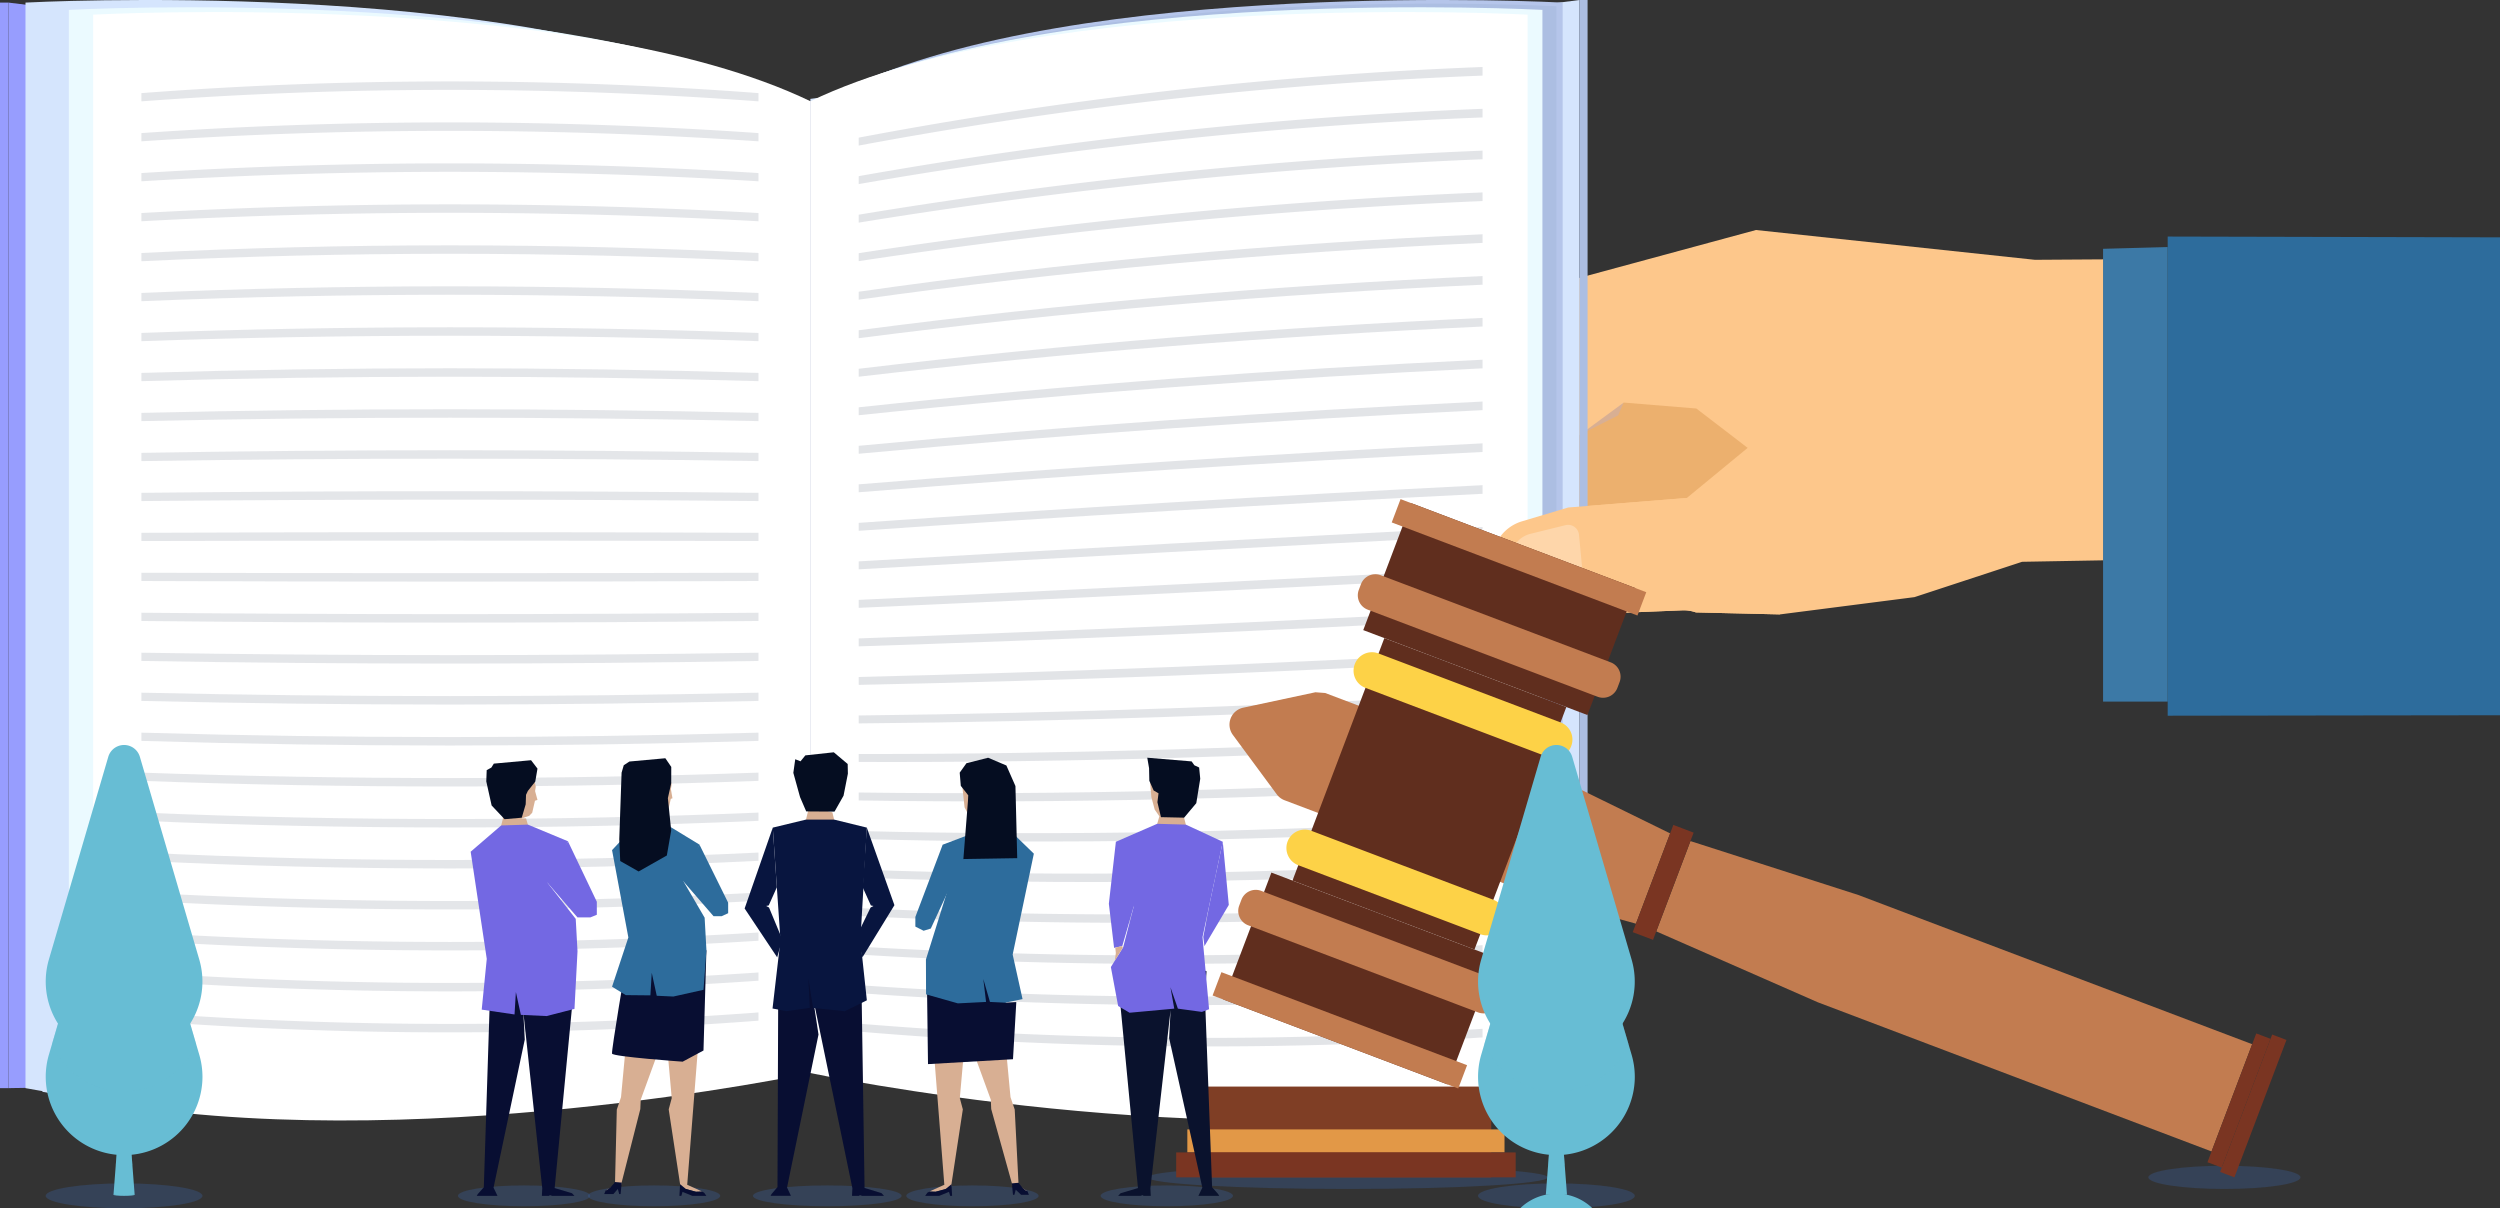 <svg xmlns="http://www.w3.org/2000/svg" width="451.768" height="218.352" viewBox="0 0 451.768 218.352">
  <rect x="0" y="0" width="451.768" height="218.352" fill="#333333" stroke="none"/>
  <g id="Group_11601" data-name="Group 11601" transform="translate(-522.328 -904.449)">
    <ellipse id="Ellipse_773" data-name="Ellipse 773" cx="14.167" cy="2.253" rx="14.167" ry="2.253" transform="translate(789.415 1118.295)" fill="#385e96" opacity="0.36"/>
    <g id="Group_11589" data-name="Group 11589" transform="translate(522.328 904.449)">
      <path id="Path_15881" data-name="Path 15881" d="M567.928,1215.369l-.03.222-.282-.06.081-.443a7.539,7.539,0,0,0-5.26-8.514l-6.781-2.026c-.04-.191-.071-.383-.111-.574v-.05l4.907,1.028A9.473,9.473,0,0,1,567.928,1215.369Z" transform="translate(-545.389 -1112.365)" fill="#d8af93"/>
      <path id="Path_15882" data-name="Path 15882" d="M591.846,1205.675l-1.148-.37a5.422,5.422,0,0,1-3.582-6.528l.9-3.447a1.688,1.688,0,0,1,1.634-1.263h4.241Z" transform="translate(-567.186 -1105.522)" fill="#d694c8" opacity="0.27"/>
      <g id="Group_11535" data-name="Group 11535" transform="translate(263.294 41.565)">
        <g id="Group_11534" data-name="Group 11534" transform="translate(116.746 1.182)">
          <path id="Path_15883" data-name="Path 15883" d="M1765.391,1050.788v81.824h11.678V1050.47Z" transform="translate(-1765.391 -1048.574)" fill="#3c79a6"/>
          <path id="Path_15884" data-name="Path 15884" d="M1803.589,1044.268v86.586l60.049-.084v-86.359Z" transform="translate(-1791.91 -1044.268)" fill="#2d6c9c"/>
        </g>
        <path id="Path_15885" data-name="Path 15885" d="M1405.644,1109.215l-18.231,8.828a3.813,3.813,0,0,0-1.751,5.133l12.385,24.85,52.352-24.48-28.878-21.335Z" transform="translate(-1384.731 -1083.314)" fill="#d8af93"/>
        <path id="Path_15886" data-name="Path 15886" d="M1417.8,1125.049l9.5,5.3-1.013,2.321-16.372,8.3-6.724-2.747,5.993,4.824,2.339,8.917h39.029l4.97-19-27.043-7.894Z" transform="translate(-1397.181 -1099.17)" fill="#ecb06e"/>
        <path id="Path_15887" data-name="Path 15887" d="M1413.65,1071.584l13.134,1.077,9.267,7.112-10.991,9.051-21.445,1.724-8.353,2.5a7.529,7.529,0,0,0-5.256,8.514l.376,2.146a7.53,7.53,0,0,0,7.2,6.225l4.095.118,22.537-.918a6.65,6.65,0,0,1,2.486.374l15.2.358,24.292-3.121,19.453-6.386,14.629-.264v-54.388l-12.308.082-50.419-5.385-35.257,9.553-18.762,25.627,4.433,25.176a1.607,1.607,0,0,0,1.836,1.308l.823-.132a13.909,13.909,0,0,0,11.707-13.359l.239-8.836Z" transform="translate(-1383.53 -1040.403)" fill="#fdc78b"/>
        <path id="Path_15888" data-name="Path 15888" d="M1403.792,1215.369l.03.222.282-.06-.081-.443a7.539,7.539,0,0,1,5.26-8.514l6.781-2.026c.04-.191.071-.383.111-.574v-.05l-4.907,1.028A9.472,9.472,0,0,0,1403.792,1215.369Z" transform="translate(-1397.549 -1153.93)" fill="#d8af93"/>
        <path id="Path_15889" data-name="Path 15889" d="M1392.369,1205.675l1.148-.37a5.422,5.422,0,0,0,3.582-6.528l-.9-3.447a1.688,1.688,0,0,0-1.634-1.263h-4.241Z" transform="translate(-1388.248 -1147.087)" fill="#d694c8" opacity="0.27"/>
      </g>
      <g id="Group_11588" data-name="Group 11588" transform="translate(0 0)">
        <path id="Path_15890" data-name="Path 15890" d="M672.257,923.806,527.35,905.983V1102.15l144.906-2.73Z" transform="translate(-525.815 -905.514)" fill="#979dfe"/>
        <path id="Path_15891" data-name="Path 15891" d="M537.394,904.918s87.415-4.7,129.607,15.644v175.614s-72.748,15.423-129.607,4.909Z" transform="translate(-532.788 -904.449)" fill="#d5e5fd"/>
        <path id="Path_15892" data-name="Path 15892" d="M547.394,907.073s87.415-4.7,129.607,15.645v175.614s-72.748,15.423-129.607,4.909Z" transform="translate(-539.731 -905.945)" fill="#d5e5fd"/>
        <path id="Path_15893" data-name="Path 15893" d="M563.016,909.228s87.415-4.7,129.607,15.645v175.613s-72.748,15.423-129.607,4.909Z" transform="translate(-550.577 -907.442)" fill="#ebfaff"/>
        <path id="Path_15894" data-name="Path 15894" d="M1001.321,922.315l138.972-17.867v196.636l-138.972-2.736Z" transform="translate(-854.879 -904.449)" fill="#d5e5fd"/>
        <rect id="Rectangle_6324" data-name="Rectangle 6324" width="1.472" height="196.636" transform="translate(286.886 196.636) rotate(180)" fill="#acbee2"/>
        <path id="Path_15895" data-name="Path 15895" d="M1151.652,904.918s-87.415-4.7-129.607,15.644v175.614s72.748,15.423,129.607,4.909Z" transform="translate(-869.267 -904.449)" fill="#b5c5ea"/>
        <path id="Path_15896" data-name="Path 15896" d="M1147.955,907.073s-87.415-4.7-129.607,15.645v175.614s72.748,15.423,129.607,4.909Z" transform="translate(-866.701 -905.945)" fill="#acbee2"/>
        <path id="Path_15897" data-name="Path 15897" d="M1139.686,909.228s-87.415-4.7-129.607,15.645v175.613s72.748,15.423,129.607,4.909Z" transform="translate(-860.96 -907.442)" fill="#ebfaff"/>
        <path id="Path_15898" data-name="Path 15898" d="M577.394,912.045s87.415-4.7,129.607,15.645V1103.3s-72.748,15.423-129.607,4.909Z" transform="translate(-560.559 -909.397)" fill="#fff"/>
        <g id="Group_11561" data-name="Group 11561" transform="translate(25.553 14.715)" opacity="0.11">
          <g id="Group_11560" data-name="Group 11560">
            <g id="Group_11536" data-name="Group 11536">
              <path id="Path_15899" data-name="Path 15899" d="M717.416,956.178a750.371,750.371,0,0,0-111.508,0V954.69a737.1,737.1,0,0,1,111.508,0Z" transform="translate(-605.908 -952.578)" fill="#081735"/>
            </g>
            <g id="Group_11537" data-name="Group 11537" transform="translate(0 7.405)">
              <path id="Path_15900" data-name="Path 15900" d="M717.416,980.216a822.319,822.319,0,0,0-111.508,0v-1.488a806.266,806.266,0,0,1,111.508,0Z" transform="translate(-605.908 -976.798)" fill="#081735"/>
            </g>
            <g id="Group_11538" data-name="Group 11538" transform="translate(0 14.81)">
              <path id="Path_15901" data-name="Path 15901" d="M717.416,1004.255a909.518,909.518,0,0,0-111.508,0v-1.488a890.024,890.024,0,0,1,111.508,0Z" transform="translate(-605.908 -1001.019)" fill="#081735"/>
            </g>
            <g id="Group_11539" data-name="Group 11539" transform="translate(0 22.215)">
              <path id="Path_15902" data-name="Path 15902" d="M717.416,1028.294a1017.567,1017.567,0,0,0-111.508,0v-1.488a993.157,993.157,0,0,1,111.508,0Z" transform="translate(-605.908 -1025.24)" fill="#081735"/>
            </g>
            <g id="Group_11540" data-name="Group 11540" transform="translate(0 29.62)">
              <path id="Path_15903" data-name="Path 15903" d="M717.416,1052.332q-55.743-2.693-111.508,0v-1.488q55.742-2.768,111.508,0Z" transform="translate(-605.908 -1049.46)" fill="#081735"/>
            </g>
            <g id="Group_11541" data-name="Group 11541" transform="translate(0 37.025)">
              <path id="Path_15904" data-name="Path 15904" d="M717.416,1076.371q-55.746-2.329-111.508,0v-1.488q55.745-2.4,111.508,0Z" transform="translate(-605.908 -1073.682)" fill="#081735"/>
            </g>
            <g id="Group_11542" data-name="Group 11542" transform="translate(0 44.43)">
              <path id="Path_15905" data-name="Path 15905" d="M717.416,1100.41q-55.748-1.965-111.508,0v-1.488q55.747-2.04,111.508,0Z" transform="translate(-605.908 -1097.902)" fill="#081735"/>
            </g>
            <g id="Group_11543" data-name="Group 11543" transform="translate(0 51.835)">
              <path id="Path_15906" data-name="Path 15906" d="M717.416,1124.449q-55.75-1.6-111.508,0v-1.488q55.75-1.676,111.508,0Z" transform="translate(-605.908 -1122.123)" fill="#081735"/>
            </g>
            <g id="Group_11544" data-name="Group 11544" transform="translate(0 59.24)">
              <path id="Path_15907" data-name="Path 15907" d="M717.416,1148.488q-55.752-1.237-111.508,0V1147q55.751-1.312,111.508,0Z" transform="translate(-605.908 -1146.344)" fill="#081735"/>
            </g>
            <g id="Group_11545" data-name="Group 11545" transform="translate(0 66.645)">
              <path id="Path_15908" data-name="Path 15908" d="M717.416,1172.527q-55.753-.873-111.508,0v-1.488q55.753-.948,111.508,0Z" transform="translate(-605.908 -1170.565)" fill="#081735"/>
            </g>
            <g id="Group_11546" data-name="Group 11546" transform="translate(0 74.05)">
              <path id="Path_15909" data-name="Path 15909" d="M717.416,1196.566q-55.754-.509-111.508,0v-1.488q55.753-.584,111.508,0Z" transform="translate(-605.908 -1194.786)" fill="#081735"/>
            </g>
            <g id="Group_11547" data-name="Group 11547" transform="translate(0 81.455)">
              <path id="Path_15910" data-name="Path 15910" d="M717.416,1220.605q-55.754-.144-111.508,0v-1.488q55.754-.219,111.508,0Z" transform="translate(-605.908 -1219.008)" fill="#081735"/>
            </g>
            <g id="Group_11548" data-name="Group 11548" transform="translate(0 88.788)">
              <path id="Path_15911" data-name="Path 15911" d="M717.416,1244.48q-55.754.22-111.508,0v-1.488q55.754.145,111.508,0Z" transform="translate(-605.908 -1242.992)" fill="#081735"/>
            </g>
            <g id="Group_11549" data-name="Group 11549" transform="translate(0 96.011)">
              <path id="Path_15912" data-name="Path 15912" d="M717.416,1268.106q-55.754.584-111.508,0v-1.488q55.753.508,111.508,0Z" transform="translate(-605.908 -1266.618)" fill="#081735"/>
            </g>
            <g id="Group_11550" data-name="Group 11550" transform="translate(0 103.234)">
              <path id="Path_15913" data-name="Path 15913" d="M717.416,1291.731q-55.753.948-111.508,0v-1.488q55.753.873,111.508,0Z" transform="translate(-605.908 -1290.243)" fill="#081735"/>
            </g>
            <g id="Group_11551" data-name="Group 11551" transform="translate(0 110.457)">
              <path id="Path_15914" data-name="Path 15914" d="M717.416,1315.357q-55.751,1.312-111.508,0v-1.488q55.752,1.237,111.508,0Z" transform="translate(-605.908 -1313.869)" fill="#081735"/>
            </g>
            <g id="Group_11552" data-name="Group 11552" transform="translate(0 117.68)">
              <path id="Path_15915" data-name="Path 15915" d="M717.416,1338.982q-55.75,1.676-111.508,0v-1.488q55.75,1.6,111.508,0Z" transform="translate(-605.908 -1337.494)" fill="#081735"/>
            </g>
            <g id="Group_11553" data-name="Group 11553" transform="translate(0 124.903)">
              <path id="Path_15916" data-name="Path 15916" d="M717.416,1362.608q-55.748,2.04-111.508,0v-1.488q55.748,1.965,111.508,0Z" transform="translate(-605.908 -1361.12)" fill="#081735"/>
            </g>
            <g id="Group_11554" data-name="Group 11554" transform="translate(0 132.126)">
              <path id="Path_15917" data-name="Path 15917" d="M717.416,1386.233q-55.745,2.4-111.508,0v-1.488q55.746,2.329,111.508,0Z" transform="translate(-605.908 -1384.745)" fill="#081735"/>
            </g>
            <g id="Group_11555" data-name="Group 11555" transform="translate(0 139.349)">
              <path id="Path_15918" data-name="Path 15918" d="M717.416,1409.859q-55.742,2.768-111.508,0v-1.488q55.743,2.693,111.508,0Z" transform="translate(-605.908 -1408.371)" fill="#081735"/>
            </g>
            <g id="Group_11556" data-name="Group 11556" transform="translate(0 146.572)">
              <path id="Path_15919" data-name="Path 15919" d="M717.416,1433.485a993.215,993.215,0,0,1-111.508,0V1432a1017.689,1017.689,0,0,0,111.508,0Z" transform="translate(-605.908 -1431.997)" fill="#081735"/>
            </g>
            <g id="Group_11557" data-name="Group 11557" transform="translate(0 153.795)">
              <path id="Path_15920" data-name="Path 15920" d="M717.416,1457.11a890.071,890.071,0,0,1-111.508,0v-1.488a909.469,909.469,0,0,0,111.508,0Z" transform="translate(-605.908 -1455.622)" fill="#081735"/>
            </g>
            <g id="Group_11558" data-name="Group 11558" transform="translate(0 161.018)">
              <path id="Path_15921" data-name="Path 15921" d="M717.416,1480.736a806.266,806.266,0,0,1-111.508,0v-1.488a822.3,822.3,0,0,0,111.508,0Z" transform="translate(-605.908 -1479.248)" fill="#081735"/>
            </g>
            <g id="Group_11559" data-name="Group 11559" transform="translate(0 168.241)">
              <path id="Path_15922" data-name="Path 15922" d="M717.416,1504.361a737.054,737.054,0,0,1-111.508,0v-1.488a750.256,750.256,0,0,0,111.508,0Z" transform="translate(-605.908 -1502.873)" fill="#081735"/>
            </g>
          </g>
        </g>
        <path id="Path_15923" data-name="Path 15923" d="M1130.928,912.045s-87.415-4.7-129.607,15.645V1103.3s72.748,15.423,129.607,4.909Z" transform="translate(-854.879 -909.397)" fill="#fff"/>
        <rect id="Rectangle_6325" data-name="Rectangle 6325" width="1.535" height="196.167" transform="translate(0 0.469)" fill="#979dfe"/>
        <g id="Group_11587" data-name="Group 11587" transform="translate(155.176 12.107)" opacity="0.12">
          <g id="Group_11586" data-name="Group 11586">
            <g id="Group_11562" data-name="Group 11562">
              <path id="Path_15924" data-name="Path 15924" d="M1029.89,958.249a778.09,778.09,0,0,1,112.736-12.642V944.05a764.607,764.607,0,0,0-112.736,12.765Z" transform="translate(-1029.89 -944.05)" fill="#081735"/>
            </g>
            <g id="Group_11563" data-name="Group 11563" transform="translate(0 7.557)">
              <path id="Path_15925" data-name="Path 15925" d="M1029.89,982.371a851.111,851.111,0,0,1,112.736-12.047v-1.557a834.9,834.9,0,0,0-112.736,12.169Z" transform="translate(-1029.89 -968.768)" fill="#081735"/>
            </g>
            <g id="Group_11564" data-name="Group 11564" transform="translate(0 15.114)">
              <path id="Path_15926" data-name="Path 15926" d="M1029.89,1006.493a939.875,939.875,0,0,1,112.736-11.451v-1.557a920,920,0,0,0-112.736,11.574Z" transform="translate(-1029.89 -993.485)" fill="#081735"/>
            </g>
            <g id="Group_11565" data-name="Group 11565" transform="translate(0 22.67)">
              <path id="Path_15927" data-name="Path 15927" d="M1029.89,1030.614a1049.772,1049.772,0,0,1,112.736-10.856V1018.2a1025.11,1025.11,0,0,0-112.736,10.978Z" transform="translate(-1029.89 -1018.202)" fill="#081735"/>
            </g>
            <g id="Group_11566" data-name="Group 11566" transform="translate(0 30.227)">
              <path id="Path_15928" data-name="Path 15928" d="M1029.89,1054.737c37.4-5.274,75.007-8.564,112.736-10.26v-1.556c-37.735,1.689-75.343,5.017-112.736,10.382Z" transform="translate(-1029.89 -1042.92)" fill="#081735"/>
            </g>
            <g id="Group_11567" data-name="Group 11567" transform="translate(0 37.784)">
              <path id="Path_15929" data-name="Path 15929" d="M1029.89,1078.858c37.434-4.828,75.034-7.934,112.736-9.665v-1.556c-37.707,1.723-75.308,4.868-112.736,9.787Z" transform="translate(-1029.89 -1067.637)" fill="#081735"/>
            </g>
            <g id="Group_11568" data-name="Group 11568" transform="translate(0 45.341)">
              <path id="Path_15930" data-name="Path 15930" d="M1029.89,1102.98c37.464-4.38,75.06-7.3,112.736-9.069v-1.557c-37.681,1.758-75.278,4.719-112.736,9.192Z" transform="translate(-1029.89 -1092.354)" fill="#081735"/>
            </g>
            <g id="Group_11569" data-name="Group 11569" transform="translate(0 52.897)">
              <path id="Path_15931" data-name="Path 15931" d="M1029.89,1127.1c37.492-3.932,75.083-6.674,112.736-8.474v-1.557c-37.658,1.792-75.25,4.572-112.736,8.6Z" transform="translate(-1029.89 -1117.071)" fill="#081735"/>
            </g>
            <g id="Group_11570" data-name="Group 11570" transform="translate(0 60.454)">
              <path id="Path_15932" data-name="Path 15932" d="M1029.89,1151.224q56.275-5.225,112.736-7.878v-1.556c-37.637,1.826-75.224,4.425-112.736,8Z" transform="translate(-1029.89 -1141.789)" fill="#081735"/>
            </g>
            <g id="Group_11571" data-name="Group 11571" transform="translate(0 68.011)">
              <path id="Path_15933" data-name="Path 15933" d="M1029.89,1175.345q56.308-4.55,112.736-7.282v-1.557q-56.427,2.792-112.736,7.405Z" transform="translate(-1029.89 -1166.506)" fill="#081735"/>
            </g>
            <g id="Group_11572" data-name="Group 11572" transform="translate(0 75.568)">
              <path id="Path_15934" data-name="Path 15934" d="M1029.89,1199.467q56.336-3.874,112.736-6.687v-1.557q-56.4,2.844-112.736,6.81Z" transform="translate(-1029.89 -1191.223)" fill="#081735"/>
            </g>
            <g id="Group_11573" data-name="Group 11573" transform="translate(0 83.125)">
              <path id="Path_15935" data-name="Path 15935" d="M1029.89,1223.588q56.36-3.2,112.736-6.091v-1.557q-56.38,2.9-112.736,6.214Z" transform="translate(-1029.89 -1215.94)" fill="#081735"/>
            </g>
            <g id="Group_11574" data-name="Group 11574" transform="translate(0 90.682)">
              <path id="Path_15936" data-name="Path 15936" d="M1029.89,1247.71q56.379-2.519,112.736-5.5v-1.557q-56.361,2.948-112.736,5.618Z" transform="translate(-1029.89 -1240.658)" fill="#081735"/>
            </g>
            <g id="Group_11575" data-name="Group 11575" transform="translate(0 98.238)">
              <path id="Path_15937" data-name="Path 15937" d="M1029.89,1271.832q56.394-1.84,112.736-4.9v-1.557q-56.346,3-112.736,5.023Z" transform="translate(-1029.89 -1265.375)" fill="#081735"/>
            </g>
            <g id="Group_11576" data-name="Group 11576" transform="translate(0 105.795)">
              <path id="Path_15938" data-name="Path 15938" d="M1029.89,1295.953q56.4-1.162,112.736-4.3v-1.557q-56.334,3.053-112.736,4.427Z" transform="translate(-1029.89 -1290.092)" fill="#081735"/>
            </g>
            <g id="Group_11577" data-name="Group 11577" transform="translate(0 113.352)">
              <path id="Path_15939" data-name="Path 15939" d="M1029.89,1320.076c37.606-.322,75.187-1.631,112.736-3.709v-1.557c-37.551,2.07-75.13,3.417-112.736,3.832Z" transform="translate(-1029.89 -1314.81)" fill="#081735"/>
            </g>
            <g id="Group_11578" data-name="Group 11578" transform="translate(0 120.909)">
              <path id="Path_15940" data-name="Path 15940" d="M1029.89,1344.2c37.607.131,75.19-1,112.736-3.114v-1.557c-37.547,2.106-75.129,3.274-112.736,3.236Z" transform="translate(-1029.89 -1339.527)" fill="#081735"/>
            </g>
            <g id="Group_11579" data-name="Group 11579" transform="translate(0 128.465)">
              <path id="Path_15941" data-name="Path 15941" d="M1029.89,1368.319c37.6.584,75.19-.37,112.736-2.518v-1.557c-37.546,2.141-75.13,3.131-112.736,2.641Z" transform="translate(-1029.89 -1364.244)" fill="#081735"/>
            </g>
            <g id="Group_11580" data-name="Group 11580" transform="translate(0 136.022)">
              <path id="Path_15942" data-name="Path 15942" d="M1029.89,1392.44c37.6,1.037,75.189.262,112.736-1.922v-1.557c-37.547,2.177-75.135,2.989-112.736,2.045Z" transform="translate(-1029.89 -1388.961)" fill="#081735"/>
            </g>
            <g id="Group_11581" data-name="Group 11581" transform="translate(0 143.579)">
              <path id="Path_15943" data-name="Path 15943" d="M1029.89,1416.562c37.591,1.489,75.185.893,112.736-1.327v-1.556c-37.55,2.212-75.143,2.845-112.736,1.449Z" transform="translate(-1029.89 -1413.679)" fill="#081735"/>
            </g>
            <g id="Group_11582" data-name="Group 11582" transform="translate(0 151.136)">
              <path id="Path_15944" data-name="Path 15944" d="M1029.89,1440.684a1010.274,1010.274,0,0,0,112.736-.731V1438.4a1035.052,1035.052,0,0,1-112.736.854Z" transform="translate(-1029.89 -1438.396)" fill="#081735"/>
            </g>
            <g id="Group_11583" data-name="Group 11583" transform="translate(0 158.692)">
              <path id="Path_15945" data-name="Path 15945" d="M1029.89,1464.806a905.321,905.321,0,0,0,112.736-.136v-1.557a925.1,925.1,0,0,1-112.736.259Z" transform="translate(-1029.89 -1463.113)" fill="#081735"/>
            </g>
            <g id="Group_11584" data-name="Group 11584" transform="translate(0 165.912)">
              <path id="Path_15946" data-name="Path 15946" d="M1029.89,1488.162a820.187,820.187,0,0,0,112.736.46v-1.557a836.4,836.4,0,0,1-112.736-.337Z" transform="translate(-1029.89 -1486.728)" fill="#081735"/>
            </g>
            <g id="Group_11585" data-name="Group 11585" transform="translate(0 172.873)">
              <path id="Path_15947" data-name="Path 15947" d="M1029.89,1510.931a749.93,749.93,0,0,0,112.736,1.055v-1.557a763.31,763.31,0,0,1-112.736-.933Z" transform="translate(-1029.89 -1509.497)" fill="#081735"/>
            </g>
          </g>
        </g>
      </g>
      <path id="Path_15948" data-name="Path 15948" d="M1439.505,1198.78l-21.445,1.724-8.354,2.5a7.529,7.529,0,0,0-5.256,8.514l.376,2.146a7.529,7.529,0,0,0,7.2,6.225l4.095.118,22.537-.918a6.65,6.65,0,0,1,2.486.374l15.2.358Z" transform="translate(-1134.681 -1108.795)" fill="#fdc78b"/>
      <path id="Path_15949" data-name="Path 15949" d="M1423.988,1214.728l-6.333,1.568a4.63,4.63,0,0,0-3.182,2.762l-.319.791a7.734,7.734,0,0,0,1.259,7.88h0a4.632,4.632,0,0,0,3.541,1.646h6.532a1.987,1.987,0,0,0,1.978-2.175l-1.021-10.732A1.987,1.987,0,0,0,1423.988,1214.728Z" transform="translate(-1141.107 -1119.826)" fill="#fff" opacity="0.27"/>
    </g>
    <ellipse id="Ellipse_774" data-name="Ellipse 774" cx="36.155" cy="2.099" rx="36.155" ry="2.099" transform="translate(729.703 1115.106)" fill="#385e96" opacity="0.36"/>
    <ellipse id="Ellipse_775" data-name="Ellipse 775" cx="13.747" cy="2.099" rx="13.747" ry="2.099" transform="translate(910.548 1115.106)" fill="#385e96" opacity="0.36"/>
    <g id="Group_11590" data-name="Group 11590" transform="translate(734.872 1100.8)">
      <rect id="Rectangle_6326" data-name="Rectangle 6326" width="16.404" height="52.523" transform="translate(4.413 16.404) rotate(-90)" fill="#7f3e25"/>
      <rect id="Rectangle_6327" data-name="Rectangle 6327" width="4.159" height="57.316" transform="translate(2.016 11.9) rotate(-90)" fill="#e29847"/>
      <rect id="Rectangle_6328" data-name="Rectangle 6328" width="4.504" height="61.348" transform="translate(61.348 11.9) rotate(90)" fill="#7a3522"/>
    </g>
    <g id="Group_11592" data-name="Group 11592" transform="translate(741.443 994.644)">
      <g id="Group_11591" data-name="Group 11591" transform="translate(3.062 34.903)">
        <path id="Path_15950" data-name="Path 15950" d="M1328.668,1339.131l-6.181,16.313-16.905-4.651h0l-46.591-17.652a3.134,3.134,0,0,1-1.409-1.068l-7.929-10.737a3.131,3.131,0,0,1,1.865-4.922l13.052-2.788,1.763.134,46.591,17.652h0Z" transform="translate(-1249.039 -1313.628)" fill="#c27c50"/>
        <path id="Path_15951" data-name="Path 15951" d="M1507.465,1401.594l30.342,9.742,71.166,26.962-7.342,19.38-71.166-26.962-29.18-12.808Z" transform="translate(-1424.166 -1374.7)" fill="#c27c50"/>
      </g>
      <rect id="Rectangle_6329" data-name="Rectangle 6329" width="24.524" height="43.32" transform="translate(76.433 16.085) rotate(110.75)" fill="#602e1e"/>
      <rect id="Rectangle_6330" data-name="Rectangle 6330" width="4.504" height="47.481" transform="translate(78.378 16.822) rotate(110.75)" fill="#c27c50"/>
      <path id="Path_15952" data-name="Path 15952" d="M1371.795,1264.4l.394-1.041a2.769,2.769,0,0,0-1.609-3.571l-41.551-15.742a2.769,2.769,0,0,0-3.571,1.609l-.394,1.041a2.769,2.769,0,0,0,1.608,3.571l41.551,15.742A2.769,2.769,0,0,0,1371.795,1264.4Z" transform="translate(-1298.634 -1230.293)" fill="#c27c50"/>
      <rect id="Rectangle_6331" data-name="Rectangle 6331" width="24.524" height="43.32" transform="translate(1.945 90.42) rotate(-69.25)" fill="#602e1e"/>
      <path id="Path_15953" data-name="Path 15953" d="M1254.786,1432.2l-.394,1.041a2.769,2.769,0,0,0,1.608,3.571l41.551,15.742a2.77,2.77,0,0,0,3.571-1.609l.394-1.041a2.769,2.769,0,0,0-1.608-3.571l-41.551-15.742A2.769,2.769,0,0,0,1254.786,1432.2Z" transform="translate(-1249.568 -1359.803)" fill="#c27c50"/>
      <rect id="Rectangle_6332" data-name="Rectangle 6332" width="46.854" height="35.168" transform="translate(63.933 37.574) rotate(110.75)" fill="#602e1e"/>
      <path id="Path_15954" data-name="Path 15954" d="M1361.7,1306.945l.015-.038a3.306,3.306,0,0,0-1.92-4.262l-32.925-12.474a3.305,3.305,0,0,0-4.262,1.92l-.015.038a3.306,3.306,0,0,0,1.92,4.262l32.925,12.474A3.305,3.305,0,0,0,1361.7,1306.945Z" transform="translate(-1296.896 -1262.29)" fill="#fdd247"/>
      <path id="Rectangle_6333" data-name="Rectangle 6333" d="M3.326,0h0A3.326,3.326,0,0,1,6.652,3.326V38.494A3.326,3.326,0,0,1,3.326,41.82h0A3.326,3.326,0,0,1,0,38.494V3.326A3.326,3.326,0,0,1,3.326,0Z" transform="translate(53.85 73.575) rotate(110.752)" fill="#fdd247"/>
      <rect id="Rectangle_6334" data-name="Rectangle 6334" width="4.504" height="47.481" transform="matrix(-0.354, 0.935, -0.935, -0.354, 45.997, 102.293)" fill="#c27c50"/>
      <rect id="Rectangle_6335" data-name="Rectangle 6335" width="3.924" height="20.724" transform="matrix(-0.935, -0.354, 0.354, -0.935, 79.6, 79.643)" fill="#7a3522"/>
      <rect id="Rectangle_6336" data-name="Rectangle 6336" width="2.76" height="24.889" transform="translate(182.37 120.805) rotate(-159.251)" fill="#7a3522"/>
      <rect id="Rectangle_6337" data-name="Rectangle 6337" width="2.76" height="26.551" transform="translate(184.656 122.56) rotate(-159.25)" fill="#7a3522"/>
    </g>
    <path id="Path_15955" data-name="Path 15955" d="M816.9,1607c0,1.041-5.353,1.885-11.956,1.885s-11.957-.844-11.957-1.885,5.353-1.885,11.957-1.885S816.9,1605.96,816.9,1607Z" transform="translate(-187.908 -486.453)" fill="#385e96" opacity="0.36"/>
    <path id="Path_15956" data-name="Path 15956" d="M893.721,1607c0,1.041-5.353,1.885-11.956,1.885s-11.957-.844-11.957-1.885,5.353-1.885,11.957-1.885S893.721,1605.96,893.721,1607Z" transform="translate(-241.245 -486.453)" fill="#385e96" opacity="0.36"/>
    <path id="Path_15957" data-name="Path 15957" d="M994.232,1607c0,1.041-6.013,1.885-13.431,1.885s-13.431-.844-13.431-1.885,6.013-1.885,13.431-1.885S994.232,1605.96,994.232,1607Z" transform="translate(-308.98 -486.453)" fill="#385e96" opacity="0.36"/>
    <path id="Path_15958" data-name="Path 15958" d="M1081.91,1607c0,1.041-5.353,1.885-11.957,1.885S1058,1608.042,1058,1607s5.353-1.885,11.957-1.885S1081.91,1605.96,1081.91,1607Z" transform="translate(-371.899 -486.453)" fill="#385e96" opacity="0.36"/>
    <path id="Path_15959" data-name="Path 15959" d="M1196.8,1607c0,1.041-5.354,1.885-11.957,1.885s-11.956-.844-11.956-1.885,5.353-1.885,11.956-1.885S1196.8,1605.96,1196.8,1607Z" transform="translate(-451.666 -486.453)" fill="#385e96" opacity="0.36"/>
    <g id="Group_11593" data-name="Group 11593" transform="translate(656.888 1040.394)">
      <path id="Path_15960" data-name="Path 15960" d="M1005.041,1360.348h-6.993l.5,5.533.068,1.714-.361,1.479,2.109,1.229,1.462-.063,1.51-1.166-.313-1.319-.769-.133,1.618-1.854Z" transform="translate(-987.166 -1356.912)" fill="#d8af93"/>
      <path id="Path_15961" data-name="Path 15961" d="M979.16,1475.6l-.14,37.074-1.061,1.242-.194.338h3.685l-.7-1.5,5.684-27.644-1.078-7.058,7.2,34.82-.067,1.385h1.269l.158-.133.393.133h3.957l-.437-.483-3.073-.947-.559-36.753-9.7-4.543Z" transform="translate(-973.084 -1434.104)" fill="#080e32"/>
      <path id="Path_15962" data-name="Path 15962" d="M980.376,1410.682l-1.388-20.342,6-1.45h5.081l5.917,1.45-1.164,20.353,1.164,10.854-3.981,1.97-5.738-.6-.856-5.4.267,5.4-4.264.59-2.469-.479Z" transform="translate(-973.901 -1376.728)" fill="#08153f"/>
      <path id="Path_15963" data-name="Path 15963" d="M967.542,1393.633l-5.087,14.614,5.879,8.826.922-3.242-2.393-5.76-.516-.28.462-.093,1.469-3.283Z" transform="translate(-962.455 -1380.021)" fill="#08153f"/>
      <path id="Path_15964" data-name="Path 15964" d="M1030.661,1393.633l4.989,14.016-5.781,9.424-.978-3.968,2.449-5.034.516-.28-.462-.093-1.471-3.261Z" transform="translate(-1008.58 -1380.021)" fill="#08153f"/>
      <path id="Path_15965" data-name="Path 15965" d="M998.554,1349.111l-5.142.558-.871,1.072-.955-.372-.344,2.455,1.213,4.383,1.113,2.587,5.117.036,1.631-2.877.783-3.976-.036-1.753Z" transform="translate(-982.441 -1349.111)" fill="#050d21"/>
    </g>
    <g id="Group_11594" data-name="Group 11594" transform="translate(722.706 1041.372)">
      <path id="Path_15966" data-name="Path 15966" d="M1202.21,1358.5l6.912,1.563-.678,5.632-.123,1.747.322,1.27-2.19,1.188-1.49-.109-1.5-1.237.394-1.361-.84-1.2-.609-2.276-.193-2.271Z" transform="translate(-1194.728 -1356.605)" fill="#d8af93"/>
      <path id="Path_15967" data-name="Path 15967" d="M1198.9,1479.471l1.3,34.579,1.083,1.224.2.333h-3.763l.715-1.48-6.005-27.028.264-5.05-3.646,32.194.068,1.365h-1.3l-.161-.131-.4.131h-4.04l.447-.475,3.138-.933-3.524-36.73,10.159-3.993,5.76,1.535Z" transform="translate(-1181.54 -1436.431)" fill="#0a122d"/>
      <path id="Path_15968" data-name="Path 15968" d="M1195.484,1411.845l3.663-17.221-6.671-3.1-5.185-.149-7.461,3.247,3.181,11.857-1.861,7.2-2.227,3.583,1.313,7.039,2.069,1.217,8.071-.741-.687-3.871,1.345,3.871,4.336.591,1.3-.483Z" transform="translate(-1178.559 -1379.432)" fill="#7368e3"/>
      <path id="Path_15969" data-name="Path 15969" d="M1179.006,1402l-1.269,11.2.946,7.971,1.473-.32,2.031-7,1.334-9.419Z" transform="translate(-1177.737 -1386.806)" fill="#7368e3"/>
      <path id="Path_15970" data-name="Path 15970" d="M1200.443,1352.309l8.017.668.494.7.862.4.2,2.036-.716,4.413-2.2,2.618-4.182-.091-.642-2.705.2-1.605-.878-.511-.783-1.744-.047-2.285Z" transform="translate(-1193.501 -1352.309)" fill="#050d21"/>
      <path id="Path_15971" data-name="Path 15971" d="M1237.073,1402l1.089,11.408-4.4,7.446-.214-1.68,1.089-5.728Z" transform="translate(-1216.486 -1386.806)" fill="#7368e3"/>
      <path id="Path_15972" data-name="Path 15972" d="M1181.344,1463.94l.1.967-.185,1.389,1.436-2.31-.094-.32Z" transform="translate(-1180.184 -1429.621)" fill="#d8af93"/>
    </g>
    <g id="Group_11595" data-name="Group 11595" transform="translate(687.739 1041.376)">
      <path id="Path_15973" data-name="Path 15973" d="M1091.23,1364.447l7.42.276-.728,6.045-.132,1.875.346,1.363-2.351,1.275-1.6-.118-1.616-1.328.423-1.461-1.389-2.672-.374-3.5Z" transform="translate(-1082.711 -1360.74)" fill="#d8af93"/>
      <path id="Path_15974" data-name="Path 15974" d="M1071.63,1486.961l2.7,34.314-2.711,1.218,1.1.034,2.8-.719,2.156-14.158-.546-2.033,1.076-12.128,4.525,12.406.074,1.7,3.852,13.833,2.18,1.264.475-.206-1.56-1.14-.7-13.666-.762-2.239-1.956-20.919Z" transform="translate(-1069.094 -1444.102)" fill="#d8af93"/>
      <path id="Path_15975" data-name="Path 15975" d="M1073.9,1604.4l-1.036.85-1.808.508-1.1-.034-.4.2-.407.581h2.535l1.775-.726.211.726h.35Z" transform="translate(-1067.377 -1527.33)" fill="#080e32"/>
      <path id="Path_15976" data-name="Path 15976" d="M1080.485,1472.661l-10.349,1.925.215,16.649,15.358-.883.6-10.33-2.038.107,2.352-1.223-1.42-4.011Z" transform="translate(-1068.066 -1435.87)" fill="#080e32"/>
      <path id="Path_15977" data-name="Path 15977" d="M1085.291,1417.756l3.827-18.231-4.149-4.025-5.567-.159-6.763,2.566.815,8.484-3.838,12.258.024,6.3,5.754,1.629,5.087-.26-.495-4.148,1.2,4.148,2.748.134,3.142-.644Z" transform="translate(-1067.705 -1382.189)" fill="#2d6c9c"/>
      <path id="Path_15978" data-name="Path 15978" d="M1068.3,1403.735l-4.934,13.05v1.746l1.49.753,1.3-.4,3.909-8.44Z" transform="translate(-1063.365 -1388.017)" fill="#2d6c9c"/>
      <path id="Path_15979" data-name="Path 15979" d="M1089.765,1357.4l1.345,1.714-.055,1.091-.823,10.426,9.73-.159-.322-13.032-1.638-3.717-3.3-1.4-3.914.991-1.221,1.706Z" transform="translate(-1081.553 -1352.322)" fill="#050d21"/>
      <path id="Path_15980" data-name="Path 15980" d="M1120.417,1603.653l.2,2.069h.255l.244-.925.965.925h1.414l-.31-.751-.149.078-.688-.58-.56-.69-.135-.231Z" transform="translate(-1102.974 -1526.74)" fill="#080e32"/>
    </g>
    <g id="Group_11596" data-name="Group 11596" transform="translate(607.38 1041.825)">
      <path id="Path_15981" data-name="Path 15981" d="M823.122,1359.621l-6.143,1.417.677,5.617.122,1.742-.321,1.266,2.185,1.185,1.486-.109,1.166-1.234-.335-1.158-.885.017,1.443-.464.553-.566.5-2.171.455-.151-.434-1.594.122-.784Z" transform="translate(-811.948 -1357.838)" fill="#d8af93"/>
      <path id="Path_15982" data-name="Path 15982" d="M817.845,1353.789l-6.729.615-.452.723-.835.45-.077,2.038.967,4.353,2.342,2.48,3.1-.27.712-2.42.063-1.722.327-.691,1.341-1.69.4-2.35Z" transform="translate(-806.93 -1353.789)" fill="#050d21"/>
      <path id="Path_15983" data-name="Path 15983" d="M806.433,1481.935l-1.041,32.369-1.081,1.221-.2.332h3.753l-.713-1.477,5.64-26.754-.263-5.037,3.425,31.906-.068,1.361h1.293l.161-.13.4.13h4.03l-.445-.474-3.13-.931,3.515-36.634-10.132-3.983-5.729,4.174Z" transform="translate(-803.016 -1437.134)" fill="#080e32"/>
      <path id="Path_15984" data-name="Path 15984" d="M806.035,1392.008l-5.514,4.748,2.909,19.371-.912,9.165h0l5.931.874.244-4.051.9,4.122,4.653.219,5.035-1.3.548-10.417-.322-5.845-5.086-6.514,3.706-7.5-7.252-3.02Z" transform="translate(-800.521 -1380.221)" fill="#7368e3"/>
      <path id="Path_15985" data-name="Path 15985" d="M847.783,1401.829l5.2,10.891v2.35l-1.157.473h-2.345l-6.237-7.2Z" transform="translate(-830.185 -1387.142)" fill="#7368e3"/>
    </g>
    <g id="Group_11598" data-name="Group 11598" transform="translate(631.514 1041.468)">
      <path id="Path_15986" data-name="Path 15986" d="M903.323,1358.4l-6.179,1.425.681,5.649.123,1.752-.323,1.274,2.2,1.192,1.495-.11,1.172-1.241-.337-1.164-.891.017,1.451-.467.556-.569.5-2.183.3-.1-.284-1.654.123-.788Z" transform="translate(-891.737 -1356.636)" fill="#d8af93"/>
      <g id="Group_11597" data-name="Group 11597" transform="translate(0 40.325)">
        <path id="Path_15987" data-name="Path 15987" d="M897.84,1486.961l-2.7,34.314,2.711,1.218-1.1.034-2.8-.719-2.156-14.158.546-2.033-1.076-12.128-4.526,12.405-.074,1.7-3.483,13.7-2.264,1.264-.475-.206,1.644-1.14.33-13.53.762-2.239,1.956-20.919Z" transform="translate(-880.142 -1484.518)" fill="#d8af93"/>
        <path id="Path_15988" data-name="Path 15988" d="M924.046,1604.4l1.036.85,1.807.508,1.1-.034.4.2.407.58h-2.535l-1.775-.726-.211.726h-.349Z" transform="translate(-910.336 -1567.746)" fill="#080e32"/>
        <path id="Path_15989" data-name="Path 15989" d="M882.62,1603.208l-.2,2.069h-.255l-.244-.925-.8.925h-1.664l.309-.751.149.078.688-.58.644-.69.135-.231Z" transform="translate(-879.459 -1566.848)" fill="#080e32"/>
      </g>
      <path id="Path_15990" data-name="Path 15990" d="M901.126,1466.126l-.527,18.112-3.764,2.02s-12.618-.9-12.762-1.459,2.549-16.355,2.549-16.355Z" transform="translate(-882.659 -1431.424)" fill="#080e32"/>
      <path id="Path_15991" data-name="Path 15991" d="M888.564,1390.977l-4.477,4.775,2.947,15.782-2.947,8.9,2.479,1.518,4.452.045.245-4.075.9,4.146,3,.141,5.453-1.218.527-7.146-.324-5.879-3.821-6.557,2.919-6.633-6.485-3.952Z" transform="translate(-882.672 -1379.147)" fill="#2d6c9c"/>
      <path id="Path_15992" data-name="Path 15992" d="M927.317,1403.848l5.16,10.443v1.9l-1.168.54h-1.473l-6.273-7.241Z" transform="translate(-910.08 -1388.187)" fill="#2d6c9c"/>
      <path id="Path_15993" data-name="Path 15993" d="M896.686,1352.621l-6.493.594-1.022.666-.393,1.35-.42,12.039.173,3.927,3.323,1.887,5.1-2.887.787-4.515-.6-5.843.607-2.716.007-2.931Z" transform="translate(-885.638 -1352.621)" fill="#050d21"/>
    </g>
    <g id="Group_11599" data-name="Group 11599" transform="translate(789.415 1039.073)">
      <path id="Path_15994" data-name="Path 15994" d="M1439.845,1576.242h-3.825l.41-5.337.754-9.809h1.5l.753,9.809Z" transform="translate(-1423.765 -1494.964)" fill="#67bdd4"/>
      <path id="Path_15995" data-name="Path 15995" d="M1440.366,1570.9a14.438,14.438,0,0,1-3,0l.754-9.809h1.5Z" transform="translate(-1424.696 -1494.965)" fill="#67bdd4" opacity="0.36"/>
      <path id="Path_15996" data-name="Path 15996" d="M1424.27,1443.838a14.162,14.162,0,1,1-27.753-4.008l.567-1.932,10.167-34.7a2.974,2.974,0,0,1,5.707,0l10.166,34.7.567,1.93A14.208,14.208,0,0,1,1424.27,1443.838Z" transform="translate(-1395.936 -1383.859)" fill="#67bdd4"/>
      <path id="Path_15997" data-name="Path 15997" d="M1425.728,1437.9a14.163,14.163,0,0,1-26.04,0l10.167-34.7a2.974,2.974,0,0,1,5.707,0Z" transform="translate(-1398.541 -1383.859)" fill="#67bdd4" opacity="0.36"/>
      <path id="Path_15998" data-name="Path 15998" d="M1423.69,1383.557l-10.733-36.63a2.973,2.973,0,0,0-5.707,0l-10.734,36.63a14.158,14.158,0,0,0,13.587,18.14h0A14.158,14.158,0,0,0,1423.69,1383.557Z" transform="translate(-1395.936 -1344.79)" fill="#67bdd4"/>
      <path id="Path_15999" data-name="Path 15999" d="M1439.845,1610.19a9.391,9.391,0,1,1-1.912-.2A4.819,4.819,0,0,1,1439.845,1610.19Z" transform="translate(-1423.765 -1528.913)" fill="#67bdd4"/>
    </g>
    <ellipse id="Ellipse_776" data-name="Ellipse 776" cx="14.167" cy="2.253" rx="14.167" ry="2.253" transform="translate(530.582 1118.295)" fill="#385e96" opacity="0.36"/>
    <g id="Group_11600" data-name="Group 11600" transform="translate(530.582 1039.073)">
      <path id="Path_16000" data-name="Path 16000" d="M593.234,1576.242h-3.825l.41-5.337.753-9.809h1.5l.753,9.809Z" transform="translate(-577.154 -1494.964)" fill="#67bdd4"/>
      <path id="Path_16001" data-name="Path 16001" d="M593.755,1570.9a14.436,14.436,0,0,1-3,0l.753-9.809H593Z" transform="translate(-578.086 -1494.965)" fill="#67bdd4" opacity="0.36"/>
      <path id="Path_16002" data-name="Path 16002" d="M577.659,1443.838a14.162,14.162,0,1,1-27.753-4.008l.567-1.932,10.167-34.7a2.974,2.974,0,0,1,5.708,0l10.165,34.7.567,1.93A14.219,14.219,0,0,1,577.659,1443.838Z" transform="translate(-549.325 -1383.859)" fill="#67bdd4"/>
      <path id="Path_16003" data-name="Path 16003" d="M579.117,1437.9a14.163,14.163,0,0,1-26.04,0l10.167-34.7a2.974,2.974,0,0,1,5.708,0Z" transform="translate(-551.93 -1383.859)" fill="#67bdd4" opacity="0.36"/>
      <path id="Path_16004" data-name="Path 16004" d="M577.08,1383.557l-10.733-36.63a2.974,2.974,0,0,0-5.707,0l-10.733,36.63a14.158,14.158,0,0,0,13.587,18.14h0A14.158,14.158,0,0,0,577.08,1383.557Z" transform="translate(-549.326 -1344.79)" fill="#67bdd4"/>
      <ellipse id="Ellipse_777" data-name="Ellipse 777" cx="1.912" cy="0.197" rx="1.912" ry="0.197" transform="translate(12.255 81.08)" fill="#67bdd4"/>
    </g>
  </g>
</svg>
